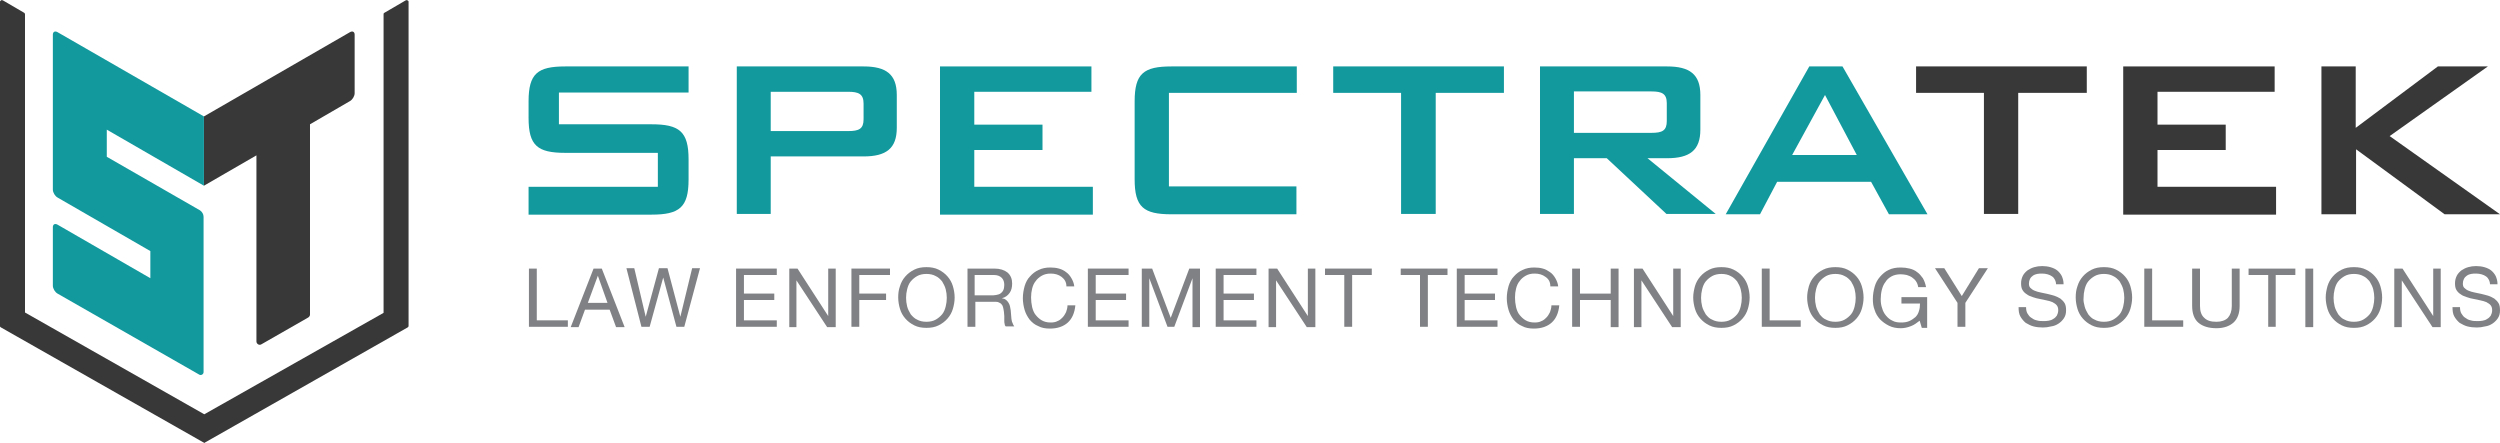 <?xml version="1.0" encoding="utf-8"?>
<!-- Generator: Adobe Illustrator 21.0.2, SVG Export Plug-In . SVG Version: 6.00 Build 0)  -->
<svg version="1.1" baseProfile="basic" id="Layer_1"
	 xmlns="http://www.w3.org/2000/svg" xmlns:xlink="http://www.w3.org/1999/xlink" x="0px" y="0px" viewBox="0 0 700 124"
	 xml:space="preserve">
<style type="text/css">
	.st0{fill:#383838;}
	.st1{fill:#11999E;}
	.st2{fill:#808184;}
</style>
<path class="st0" d="M98,9L57.1,32.6V52l14.7-8.5v52.1c0,0.7,0.8,1.2,1.4,0.8l13.1-7.5c0.3-0.2,0.5-0.5,0.5-0.8V34.8L98,28.3
	c0.7-0.4,1.3-1.4,1.3-2.2V9.7C99.3,8.9,98.7,8.6,98,9z"/>
<path class="st1" d="M57.1,52V32.6L16.1,9c-0.7-0.4-1.3-0.1-1.3,0.7v43.4c0,0.8,0.6,1.8,1.3,2.2l26,15v7.6l-26-15
	c-0.7-0.4-1.3-0.1-1.3,0.7V80c0,0.8,0.6,1.8,1.3,2.2l39.7,22.7c0.5,0.3,1.2-0.1,1.2-0.7V60.7c0-0.7-0.4-1.4-1-1.8l-26.1-15v-7.6
	L57.1,52z"/>
<path class="st0" d="M114.1,0.1c-0.2-0.1-0.3-0.1-0.5,0l-6,3.5l0,0c-0.2,0.1-0.2,0.3-0.2,0.4v83.6L57.2,116L7,87.5V4
	c0-0.2-0.1-0.3-0.2-0.4l-6-3.5C0.6,0,0.4,0,0.3,0.1C0.1,0.2,0,0.3,0,0.5v90.8c0,0.2,0.1,0.3,0.3,0.4L57,123.9c0.1,0,0.2,0.1,0.2,0.1
	c0.1,0,0.2,0,0.2-0.1l56.7-32.2c0.2-0.1,0.3-0.3,0.3-0.4V0.5C114.4,0.3,114.3,0.2,114.1,0.1z"/>
<g>
	<path class="st1" d="M206.3,18.6h35.5c6.3,0,9.3,2.2,9.3,8v9.2c0,5.8-3,8-9.3,8h-26v16.1h-9.5V18.6z M215.8,25.7v11h21.7
		c3,0,4.3-0.6,4.3-3.3V29c0-2.7-1.4-3.3-4.3-3.3H215.8z"/>
	<path class="st1" d="M263.2,18.6h42.4v7.1h-32.8v9.2h19.1V42h-19.1v10.3H306v7.8h-42.8V18.6z"/>
	<path class="st1" d="M401.9,59.9h-9.6V26h-19v-7.4h47.8V26H402v33.9H401.9z"/>
	<path class="st1" d="M431.3,18.6h35.5c6.3,0,9.3,2.2,9.3,8v9.7c0,5.8-3,8-9.3,8h-5.5l19.1,15.6h-13.8l-16.7-15.6h-9.2v15.6h-9.5
		V18.6H431.3z M440.7,25.7v11.5h21.7c3,0,4.3-0.6,4.3-3.3v-5c0-2.7-1.4-3.3-4.3-3.3h-21.7V25.7z"/>
	<path class="st1" d="M506.6,18.6h9.3L539.7,60h-10.8l-5-9.1h-26.3l-4.8,9.1h-9.6L506.6,18.6z M519.9,43.4L511,26.6l-9.2,16.8H519.9
		z"/>
	<path class="st0" d="M565.1,59.9h-9.6V26h-19v-7.4h47.8V26h-19.2V59.9z"/>
	<path class="st0" d="M594.5,18.6h42.4v7.1h-32.8v9.2h19.1V42h-19.1v10.3h33.2v7.8h-42.8V18.6z"/>
	<path class="st0" d="M649.9,18.6h9.7v17.2l23-17.2h14l-27.5,19.5L700,60h-15.5l-24.8-18.2V60H650V18.6H649.9z"/>
	<g>
		<path class="st2" d="M150.3,75.2v14.5h8.7v1.8h-10.9V75.2H150.3z"/>
		<path class="st2" d="M168.5,75.2l6.4,16.4h-2.4l-1.8-4.9h-6.9l-1.8,4.9h-2.2l6.4-16.4H168.5z M170.1,84.8l-2.7-7.6l0,0l-2.8,7.6
			H170.1z"/>
		<path class="st2" d="M189.4,91.5l-3.7-13.8l0,0l-3.8,13.8h-2.3l-4.2-16.4h2.2l3.2,13.6l0,0l3.7-13.6h2.4l3.6,13.6l0,0l3.3-13.6
			h2.2l-4.4,16.4H189.4z"/>
		<path class="st2" d="M217.5,75.2V77h-9.2v5.2h8.5V84h-8.5v5.7h9.2v1.8h-11.4V75.2H217.5z"/>
		<path class="st2" d="M223.3,75.2l8.6,13.3l0,0V75.2h2.1v16.4h-2.4L223,78.5l0,0v13.1h-2V75.2H223.3z"/>
		<path class="st2" d="M249.2,75.2V77h-8.6v5.2h7.5V84h-7.5v7.5h-2.2V75.2H249.2z"/>
		<path class="st2" d="M252,80.1c0.3-1,0.8-1.9,1.5-2.7c0.7-0.8,1.5-1.4,2.5-1.9c1-0.5,2.1-0.7,3.4-0.7s2.4,0.2,3.4,0.7
			c1,0.5,1.8,1.1,2.5,1.9c0.7,0.8,1.2,1.7,1.5,2.7c0.3,1,0.5,2.1,0.5,3.2s-0.2,2.2-0.5,3.2c-0.3,1-0.8,1.9-1.5,2.7
			c-0.7,0.8-1.5,1.4-2.5,1.9c-1,0.5-2.1,0.7-3.4,0.7s-2.4-0.2-3.4-0.7c-1-0.5-1.8-1.1-2.5-1.9c-0.7-0.8-1.2-1.7-1.5-2.7
			c-0.3-1-0.5-2.1-0.5-3.2S251.6,81.2,252,80.1z M254,85.8c0.2,0.8,0.6,1.5,1,2.2c0.5,0.6,1.1,1.2,1.8,1.5c0.7,0.4,1.6,0.6,2.6,0.6
			c1,0,1.9-0.2,2.6-0.6c0.7-0.4,1.3-0.9,1.8-1.5c0.5-0.6,0.8-1.4,1-2.2c0.2-0.8,0.3-1.6,0.3-2.4s-0.1-1.6-0.3-2.4
			c-0.2-0.8-0.6-1.5-1-2.2c-0.5-0.6-1.1-1.2-1.8-1.5c-0.7-0.4-1.6-0.6-2.6-0.6c-1,0-1.9,0.2-2.6,0.6c-0.7,0.4-1.3,0.9-1.8,1.5
			c-0.5,0.6-0.8,1.4-1,2.2s-0.3,1.6-0.3,2.4C253.7,84.2,253.8,85,254,85.8z"/>
		<path class="st2" d="M278.4,75.2c1.6,0,2.8,0.4,3.7,1.1c0.9,0.8,1.3,1.8,1.3,3.1c0,1-0.2,1.9-0.7,2.6c-0.5,0.7-1.2,1.3-2.2,1.5
			l0,0c0.5,0.1,0.9,0.2,1.2,0.5c0.3,0.2,0.5,0.5,0.7,0.8s0.3,0.6,0.4,1c0.1,0.4,0.1,0.7,0.2,1.1c0,0.4,0.1,0.8,0.1,1.2
			c0,0.4,0.1,0.8,0.1,1.2c0.1,0.4,0.1,0.8,0.3,1.1c0.1,0.4,0.3,0.7,0.5,1h-2.4c-0.2-0.2-0.3-0.4-0.3-0.7c-0.1-0.3-0.1-0.6-0.1-1
			c0-0.4,0-0.7,0-1.2c0-0.4-0.1-0.8-0.1-1.2c-0.1-0.4-0.1-0.8-0.2-1.1c-0.1-0.4-0.2-0.7-0.4-0.9c-0.2-0.3-0.5-0.5-0.8-0.6
			c-0.3-0.2-0.8-0.2-1.3-0.2h-5.3v7h-2.2V75.2H278.4z M278.9,82.6c0.5-0.1,0.9-0.2,1.2-0.4s0.6-0.5,0.8-0.9c0.2-0.4,0.3-0.9,0.3-1.5
			c0-0.8-0.2-1.5-0.7-2c-0.5-0.5-1.2-0.8-2.2-0.8h-5.4v5.7h4.6C277.9,82.7,278.4,82.7,278.9,82.6z"/>
		<path class="st2" d="M297.2,77.5c-0.8-0.6-1.8-0.9-3-0.9c-1,0-1.8,0.2-2.5,0.6c-0.7,0.4-1.3,0.9-1.7,1.5c-0.5,0.6-0.8,1.3-1,2.1
			s-0.3,1.6-0.3,2.5c0,0.9,0.1,1.8,0.3,2.7c0.2,0.8,0.5,1.6,1,2.2c0.5,0.6,1,1.1,1.7,1.5c0.7,0.4,1.5,0.6,2.5,0.6
			c0.7,0,1.4-0.1,1.9-0.4c0.6-0.2,1-0.6,1.4-1c0.4-0.4,0.7-0.9,1-1.5c0.2-0.6,0.4-1.2,0.4-1.9h2.2c-0.2,2.1-0.9,3.7-2.1,4.8
			c-1.2,1.1-2.9,1.7-5,1.7c-1.3,0-2.4-0.2-3.3-0.7c-1-0.4-1.7-1-2.4-1.8c-0.6-0.8-1.1-1.7-1.4-2.7c-0.3-1-0.5-2.2-0.5-3.3
			c0-1.2,0.2-2.3,0.5-3.4c0.3-1,0.8-2,1.5-2.7c0.7-0.8,1.5-1.4,2.4-1.8c1-0.5,2.1-0.7,3.3-0.7c0.9,0,1.7,0.1,2.4,0.3
			c0.8,0.2,1.5,0.6,2,1c0.6,0.4,1.1,1,1.5,1.7c0.4,0.7,0.7,1.4,0.8,2.3h-2.2C298.6,78.9,298,78.1,297.2,77.5z"/>
		<path class="st2" d="M316,75.2V77h-9.2v5.2h8.5V84h-8.5v5.7h9.2v1.8h-11.4V75.2H316z"/>
		<path class="st2" d="M322.6,75.2l5.2,13.8l5.2-13.8h3v16.4h-2.1V77.9l0,0l-5.1,13.6h-1.9l-5.1-13.6l0,0v13.6h-2.1V75.2H322.6z"/>
		<path class="st2" d="M351.8,75.2V77h-9.2v5.2h8.5V84h-8.5v5.7h9.2v1.8h-11.4V75.2H351.8z"/>
		<path class="st2" d="M357.6,75.2l8.6,13.3l0,0V75.2h2.1v16.4h-2.4l-8.6-13.1l0,0v13.1h-2.1V75.2H357.6z"/>
		<path class="st2" d="M371,77v-1.8h13.1V77h-5.5v14.5h-2.2V77H371z"/>
		<path class="st2" d="M392.2,77v-1.8h13.1V77h-5.5v14.5h-2.2V77H392.2z"/>
		<path class="st2" d="M419.3,75.2V77h-9.2v5.2h8.5V84h-8.5v5.7h9.2v1.8h-11.4V75.2H419.3z"/>
		<path class="st2" d="M432.7,77.5c-0.8-0.6-1.8-0.9-3-0.9c-1,0-1.8,0.2-2.5,0.6c-0.7,0.4-1.3,0.9-1.7,1.5c-0.5,0.6-0.8,1.3-1,2.1
			s-0.3,1.6-0.3,2.5c0,0.9,0.1,1.8,0.3,2.7c0.2,0.8,0.5,1.6,1,2.2c0.5,0.6,1,1.1,1.7,1.5c0.7,0.4,1.5,0.6,2.5,0.6
			c0.7,0,1.4-0.1,1.9-0.4c0.6-0.2,1-0.6,1.4-1c0.4-0.4,0.7-0.9,1-1.5c0.2-0.6,0.4-1.2,0.4-1.9h2.2c-0.2,2.1-0.9,3.7-2.1,4.8
			c-1.2,1.1-2.9,1.7-5,1.7c-1.3,0-2.4-0.2-3.3-0.7c-1-0.4-1.7-1-2.4-1.8c-0.6-0.8-1.1-1.7-1.4-2.7c-0.3-1-0.5-2.2-0.5-3.3
			c0-1.2,0.2-2.3,0.5-3.4c0.3-1,0.8-2,1.5-2.7c0.7-0.8,1.5-1.4,2.4-1.8c1-0.5,2.1-0.7,3.3-0.7c0.9,0,1.7,0.1,2.4,0.3
			c0.8,0.2,1.4,0.6,2,1c0.6,0.4,1.1,1,1.5,1.7c0.4,0.7,0.7,1.4,0.8,2.3h-2.2C434.1,78.9,433.6,78.1,432.7,77.5z"/>
		<path class="st2" d="M442.4,75.2v7h8.6v-7h2.2v16.4H451V84h-8.6v7.5h-2.2V75.2H442.4z"/>
		<path class="st2" d="M459.9,75.2l8.6,13.3l0,0V75.2h2.1v16.4h-2.4l-8.6-13.1l0,0v13.1h-2.1V75.2H459.9z"/>
		<path class="st2" d="M474.6,80.1c0.3-1,0.8-1.9,1.5-2.7c0.7-0.8,1.5-1.4,2.5-1.9c1-0.5,2.1-0.7,3.4-0.7s2.4,0.2,3.4,0.7
			c1,0.5,1.8,1.1,2.5,1.9c0.7,0.8,1.2,1.7,1.5,2.7c0.3,1,0.5,2.1,0.5,3.2s-0.2,2.2-0.5,3.2c-0.3,1-0.8,1.9-1.5,2.7
			c-0.7,0.8-1.5,1.4-2.5,1.9c-1,0.5-2.1,0.7-3.4,0.7s-2.4-0.2-3.4-0.7c-1-0.5-1.8-1.1-2.5-1.9c-0.7-0.8-1.2-1.7-1.5-2.7
			c-0.3-1-0.5-2.1-0.5-3.2S474.3,81.2,474.6,80.1z M476.6,85.8c0.2,0.8,0.6,1.5,1,2.2c0.5,0.6,1,1.2,1.8,1.5
			c0.7,0.4,1.6,0.6,2.6,0.6s1.9-0.2,2.6-0.6c0.7-0.4,1.3-0.9,1.8-1.5c0.5-0.6,0.8-1.4,1-2.2c0.2-0.8,0.3-1.6,0.3-2.4
			s-0.1-1.6-0.3-2.4c-0.2-0.8-0.6-1.5-1-2.2c-0.5-0.6-1.1-1.2-1.8-1.5c-0.7-0.4-1.6-0.6-2.6-0.6s-1.9,0.2-2.6,0.6
			c-0.7,0.4-1.3,0.9-1.8,1.5c-0.5,0.6-0.8,1.4-1,2.2c-0.2,0.8-0.3,1.6-0.3,2.4C476.3,84.2,476.4,85,476.6,85.8z"/>
		<path class="st2" d="M495.5,75.2v14.5h8.7v1.8h-10.9V75.2H495.5z"/>
		<path class="st2" d="M506.5,80.1c0.3-1,0.8-1.9,1.5-2.7c0.7-0.8,1.5-1.4,2.5-1.9c1-0.5,2.1-0.7,3.4-0.7s2.4,0.2,3.4,0.7
			c1,0.5,1.8,1.1,2.5,1.9c0.7,0.8,1.2,1.7,1.5,2.7c0.3,1,0.5,2.1,0.5,3.2s-0.2,2.2-0.5,3.2c-0.3,1-0.8,1.9-1.5,2.7
			c-0.7,0.8-1.5,1.4-2.5,1.9c-1,0.5-2.1,0.7-3.4,0.7c-1.3,0-2.4-0.2-3.4-0.7c-1-0.5-1.8-1.1-2.5-1.9c-0.7-0.8-1.2-1.7-1.5-2.7
			c-0.3-1-0.5-2.1-0.5-3.2S506.2,81.2,506.5,80.1z M508.5,85.8c0.2,0.8,0.6,1.5,1,2.2c0.5,0.6,1,1.2,1.8,1.5
			c0.7,0.4,1.6,0.6,2.6,0.6s1.9-0.2,2.6-0.6c0.7-0.4,1.3-0.9,1.8-1.5s0.8-1.4,1-2.2c0.2-0.8,0.3-1.6,0.3-2.4s-0.1-1.6-0.3-2.4
			c-0.2-0.8-0.6-1.5-1-2.2c-0.5-0.6-1.1-1.2-1.8-1.5c-0.7-0.4-1.6-0.6-2.6-0.6s-1.9,0.2-2.6,0.6s-1.3,0.9-1.8,1.5
			c-0.5,0.6-0.8,1.4-1,2.2c-0.2,0.8-0.3,1.6-0.3,2.4C508.2,84.2,508.3,85,508.5,85.8z"/>
		<path class="st2" d="M535.1,91.3c-1,0.4-1.9,0.6-2.9,0.6c-1.2,0-2.3-0.2-3.3-0.7c-1-0.5-1.8-1.1-2.5-1.8c-0.7-0.8-1.2-1.6-1.5-2.6
			c-0.4-1-0.5-2-0.5-3.1c0-1.2,0.2-2.3,0.5-3.4c0.3-1.1,0.8-2,1.5-2.8c0.7-0.8,1.5-1.5,2.4-1.9c1-0.5,2.1-0.7,3.4-0.7
			c0.9,0,1.7,0.1,2.5,0.3c0.8,0.2,1.5,0.5,2.1,1c0.6,0.4,1.1,1,1.6,1.7c0.4,0.7,0.7,1.5,0.9,2.5h-2.2c-0.1-0.6-0.3-1.2-0.6-1.6
			c-0.3-0.5-0.7-0.8-1.1-1.1c-0.4-0.3-0.9-0.5-1.5-0.7c-0.5-0.1-1.1-0.2-1.7-0.2c-1,0-1.9,0.2-2.6,0.6c-0.7,0.4-1.3,0.9-1.7,1.6
			c-0.5,0.6-0.8,1.4-1,2.2c-0.2,0.8-0.3,1.7-0.3,2.6s0.1,1.7,0.4,2.5c0.2,0.8,0.6,1.5,1.1,2.1s1.1,1.1,1.8,1.4
			c0.7,0.4,1.5,0.5,2.4,0.5s1.6-0.1,2.3-0.4c0.7-0.3,1.2-0.7,1.7-1.1c0.5-0.5,0.8-1,1-1.7c0.2-0.6,0.3-1.3,0.3-2.1h-5.2v-1.8h7.2
			v8.6h-1.5l-0.6-2C536.8,90.3,536,91,535.1,91.3z"/>
		<path class="st2" d="M550.2,91.5h-2.1v-6.7l-6.3-9.7h2.6l4.9,7.8l4.8-7.8h2.5l-6.3,9.7v6.7H550.2z"/>
		<path class="st2" d="M574.6,77.4c-0.7-0.5-1.7-0.8-2.8-0.8c-0.5,0-0.9,0-1.4,0.1c-0.4,0.1-0.8,0.2-1.2,0.5
			c-0.3,0.2-0.6,0.5-0.8,0.9c-0.2,0.4-0.3,0.8-0.3,1.3c0,0.5,0.1,0.9,0.4,1.2c0.3,0.3,0.7,0.6,1.2,0.8c0.5,0.2,1.1,0.4,1.7,0.5
			c0.6,0.1,1.3,0.3,1.9,0.4c0.7,0.2,1.3,0.3,1.9,0.5c0.6,0.2,1.2,0.5,1.7,0.8c0.5,0.4,0.9,0.8,1.2,1.3s0.4,1.2,0.4,2
			c0,0.9-0.2,1.6-0.6,2.2c-0.4,0.6-0.9,1.1-1.5,1.5c-0.6,0.4-1.3,0.7-2.1,0.8c-0.8,0.2-1.5,0.3-2.3,0.3c-0.9,0-1.8-0.1-2.6-0.3
			s-1.5-0.6-2.2-1c-0.6-0.5-1.1-1.1-1.5-1.8s-0.5-1.6-0.5-2.6h2.1c0,0.7,0.1,1.3,0.4,1.8c0.3,0.5,0.6,0.9,1.1,1.2
			c0.4,0.3,0.9,0.6,1.5,0.7c0.6,0.2,1.2,0.2,1.8,0.2c0.5,0,1,0,1.5-0.1c0.5-0.1,0.9-0.2,1.3-0.5c0.4-0.2,0.7-0.5,1-0.9
			c0.2-0.4,0.4-0.9,0.4-1.5s-0.1-1-0.4-1.4c-0.3-0.4-0.7-0.6-1.2-0.9c-0.5-0.2-1.1-0.4-1.7-0.5c-0.6-0.1-1.3-0.3-1.9-0.4
			c-0.7-0.1-1.3-0.3-1.9-0.5c-0.6-0.2-1.2-0.4-1.7-0.8c-0.5-0.3-0.9-0.7-1.2-1.2c-0.3-0.5-0.4-1.1-0.4-1.9s0.2-1.5,0.5-2.1
			c0.3-0.6,0.8-1.1,1.3-1.5c0.6-0.4,1.2-0.7,1.9-0.9c0.7-0.2,1.4-0.3,2.2-0.3s1.6,0.1,2.3,0.3c0.7,0.2,1.4,0.5,1.9,0.9
			c0.5,0.4,1,1,1.3,1.6c0.3,0.7,0.5,1.4,0.5,2.3h-2.1C575.7,78.8,575.3,77.9,574.6,77.4z"/>
		<path class="st2" d="M581.7,80.1c0.3-1,0.8-1.9,1.5-2.7c0.7-0.8,1.5-1.4,2.5-1.9c1-0.5,2.1-0.7,3.4-0.7c1.3,0,2.4,0.2,3.4,0.7
			c1,0.5,1.8,1.1,2.5,1.9c0.7,0.8,1.2,1.7,1.5,2.7s0.5,2.1,0.5,3.2s-0.2,2.2-0.5,3.2c-0.3,1-0.8,1.9-1.5,2.7
			c-0.7,0.8-1.5,1.4-2.5,1.9c-1,0.5-2.1,0.7-3.4,0.7c-1.3,0-2.4-0.2-3.4-0.7c-1-0.5-1.8-1.1-2.5-1.9c-0.7-0.8-1.2-1.7-1.5-2.7
			c-0.3-1-0.5-2.1-0.5-3.2S581.3,81.2,581.7,80.1z M583.7,85.8c0.2,0.8,0.6,1.5,1,2.2c0.5,0.6,1,1.2,1.8,1.5
			c0.7,0.4,1.6,0.6,2.6,0.6c1,0,1.9-0.2,2.6-0.6c0.7-0.4,1.3-0.9,1.8-1.5s0.8-1.4,1-2.2c0.2-0.8,0.3-1.6,0.3-2.4s-0.1-1.6-0.3-2.4
			c-0.2-0.8-0.6-1.5-1-2.2c-0.5-0.6-1.1-1.2-1.8-1.5c-0.7-0.4-1.6-0.6-2.6-0.6c-1,0-1.9,0.2-2.6,0.6c-0.7,0.4-1.3,0.9-1.8,1.5
			c-0.5,0.6-0.8,1.4-1,2.2c-0.2,0.8-0.3,1.6-0.3,2.4C583.3,84.2,583.5,85,583.7,85.8z"/>
		<path class="st2" d="M602.6,75.2v14.5h8.7v1.8h-10.9V75.2H602.6z"/>
		<path class="st2" d="M625.4,90.3c-1.1,1-2.7,1.6-4.8,1.6s-3.8-0.5-5-1.5c-1.2-1-1.8-2.6-1.8-4.8V75.2h2.2v10.5
			c0,1.5,0.4,2.6,1.2,3.3c0.8,0.8,1.9,1.1,3.4,1.1c1.4,0,2.5-0.4,3.2-1.1c0.7-0.8,1.1-1.9,1.1-3.3V75.2h2.2v10.5
			C627.1,87.7,626.5,89.3,625.4,90.3z"/>
		<path class="st2" d="M629.6,77v-1.8h13.1V77h-5.5v14.5h-2.1V77H629.6z"/>
		<path class="st2" d="M647.7,75.2v16.4h-2.2V75.2H647.7z"/>
		<path class="st2" d="M651.7,80.1c0.3-1,0.8-1.9,1.5-2.7c0.7-0.8,1.5-1.4,2.5-1.9c1-0.5,2.1-0.7,3.4-0.7c1.3,0,2.4,0.2,3.4,0.7
			c1,0.5,1.8,1.1,2.5,1.9c0.7,0.8,1.2,1.7,1.5,2.7c0.3,1,0.5,2.1,0.5,3.2s-0.2,2.2-0.5,3.2c-0.3,1-0.8,1.9-1.5,2.7
			c-0.7,0.8-1.5,1.4-2.5,1.9c-1,0.5-2.1,0.7-3.4,0.7c-1.3,0-2.4-0.2-3.4-0.7c-1-0.5-1.8-1.1-2.5-1.9c-0.7-0.8-1.2-1.7-1.5-2.7
			c-0.3-1-0.5-2.1-0.5-3.2S651.4,81.2,651.7,80.1z M653.7,85.8c0.2,0.8,0.6,1.5,1,2.2c0.5,0.6,1,1.2,1.8,1.5
			c0.7,0.4,1.6,0.6,2.6,0.6c1,0,1.9-0.2,2.6-0.6c0.7-0.4,1.3-0.9,1.8-1.5s0.8-1.4,1-2.2c0.2-0.8,0.3-1.6,0.3-2.4s-0.1-1.6-0.3-2.4
			s-0.6-1.5-1-2.2c-0.5-0.6-1.1-1.2-1.8-1.5c-0.7-0.4-1.6-0.6-2.6-0.6c-1,0-1.9,0.2-2.6,0.6s-1.3,0.9-1.8,1.5s-0.8,1.4-1,2.2
			c-0.2,0.8-0.3,1.6-0.3,2.4C653.4,84.2,653.5,85,653.7,85.8z"/>
		<path class="st2" d="M672.7,75.2l8.6,13.3l0,0V75.2h2.1v16.4h-2.3l-8.6-13.1l0,0v13.1h-2.1V75.2H672.7z"/>
		<path class="st2" d="M696.1,77.4c-0.7-0.5-1.7-0.8-2.8-0.8c-0.5,0-0.9,0-1.4,0.1c-0.4,0.1-0.8,0.2-1.2,0.5
			c-0.3,0.2-0.6,0.5-0.8,0.9c-0.2,0.4-0.3,0.8-0.3,1.3c0,0.5,0.1,0.9,0.4,1.2c0.3,0.3,0.7,0.6,1.2,0.8c0.5,0.2,1.1,0.4,1.7,0.5
			c0.6,0.1,1.3,0.3,1.9,0.4c0.7,0.2,1.3,0.3,1.9,0.5c0.6,0.2,1.2,0.5,1.7,0.8c0.5,0.4,0.9,0.8,1.2,1.3s0.4,1.2,0.4,2
			c0,0.9-0.2,1.6-0.6,2.2c-0.4,0.6-0.9,1.1-1.5,1.5c-0.6,0.4-1.3,0.7-2.1,0.8c-0.8,0.2-1.5,0.3-2.3,0.3c-0.9,0-1.8-0.1-2.6-0.3
			s-1.5-0.6-2.2-1c-0.6-0.5-1.1-1.1-1.5-1.8s-0.5-1.6-0.5-2.6h2.1c0,0.7,0.1,1.3,0.4,1.8c0.3,0.5,0.6,0.9,1.1,1.2
			c0.4,0.3,0.9,0.6,1.5,0.7c0.6,0.2,1.2,0.2,1.8,0.2c0.5,0,1,0,1.5-0.1c0.5-0.1,0.9-0.2,1.3-0.5c0.4-0.2,0.7-0.5,1-0.9
			c0.2-0.4,0.4-0.9,0.4-1.5s-0.1-1-0.4-1.4c-0.3-0.4-0.7-0.6-1.2-0.9c-0.5-0.2-1.1-0.4-1.7-0.5c-0.6-0.1-1.3-0.3-1.9-0.4
			c-0.7-0.1-1.3-0.3-1.9-0.5c-0.6-0.2-1.2-0.4-1.7-0.8c-0.5-0.3-0.9-0.7-1.2-1.2c-0.3-0.5-0.4-1.1-0.4-1.9s0.2-1.5,0.5-2.1
			c0.3-0.6,0.8-1.1,1.3-1.5c0.6-0.4,1.2-0.7,1.9-0.9c0.7-0.2,1.4-0.3,2.2-0.3s1.6,0.1,2.3,0.3c0.7,0.2,1.4,0.5,1.9,0.9
			c0.5,0.4,1,1,1.3,1.6c0.3,0.7,0.5,1.4,0.5,2.3h-2.1C697.2,78.8,696.8,77.9,696.1,77.4z"/>
	</g>
	<path class="st1" d="M192.8,25.8v-7.2h-10.9h-11h-12.6c-7.8,0-10.3,2-10.3,9.8V33c0,7.8,2.5,9.8,10.3,9.8h25.9v9.5H148v7.8h13.2
		h0.1h21.1c7.8,0,10.4-2,10.4-9.8v-5.7c0-7.8-2.6-9.8-10.4-9.8h-25.9v-8.9h36.3V25.8z"/>
	<path class="st1" d="M363.1,26v-7.4h-10.3h-11.6H328c-7.8,0-10.3,2-10.3,9.8v21.8c0,7.8,2.5,9.8,10.3,9.8h24.8c0.5,0,1.1,0,1.5,0
		h8.7v-7.8h-35.7V26H363.1z"/>
</g>
</svg>
